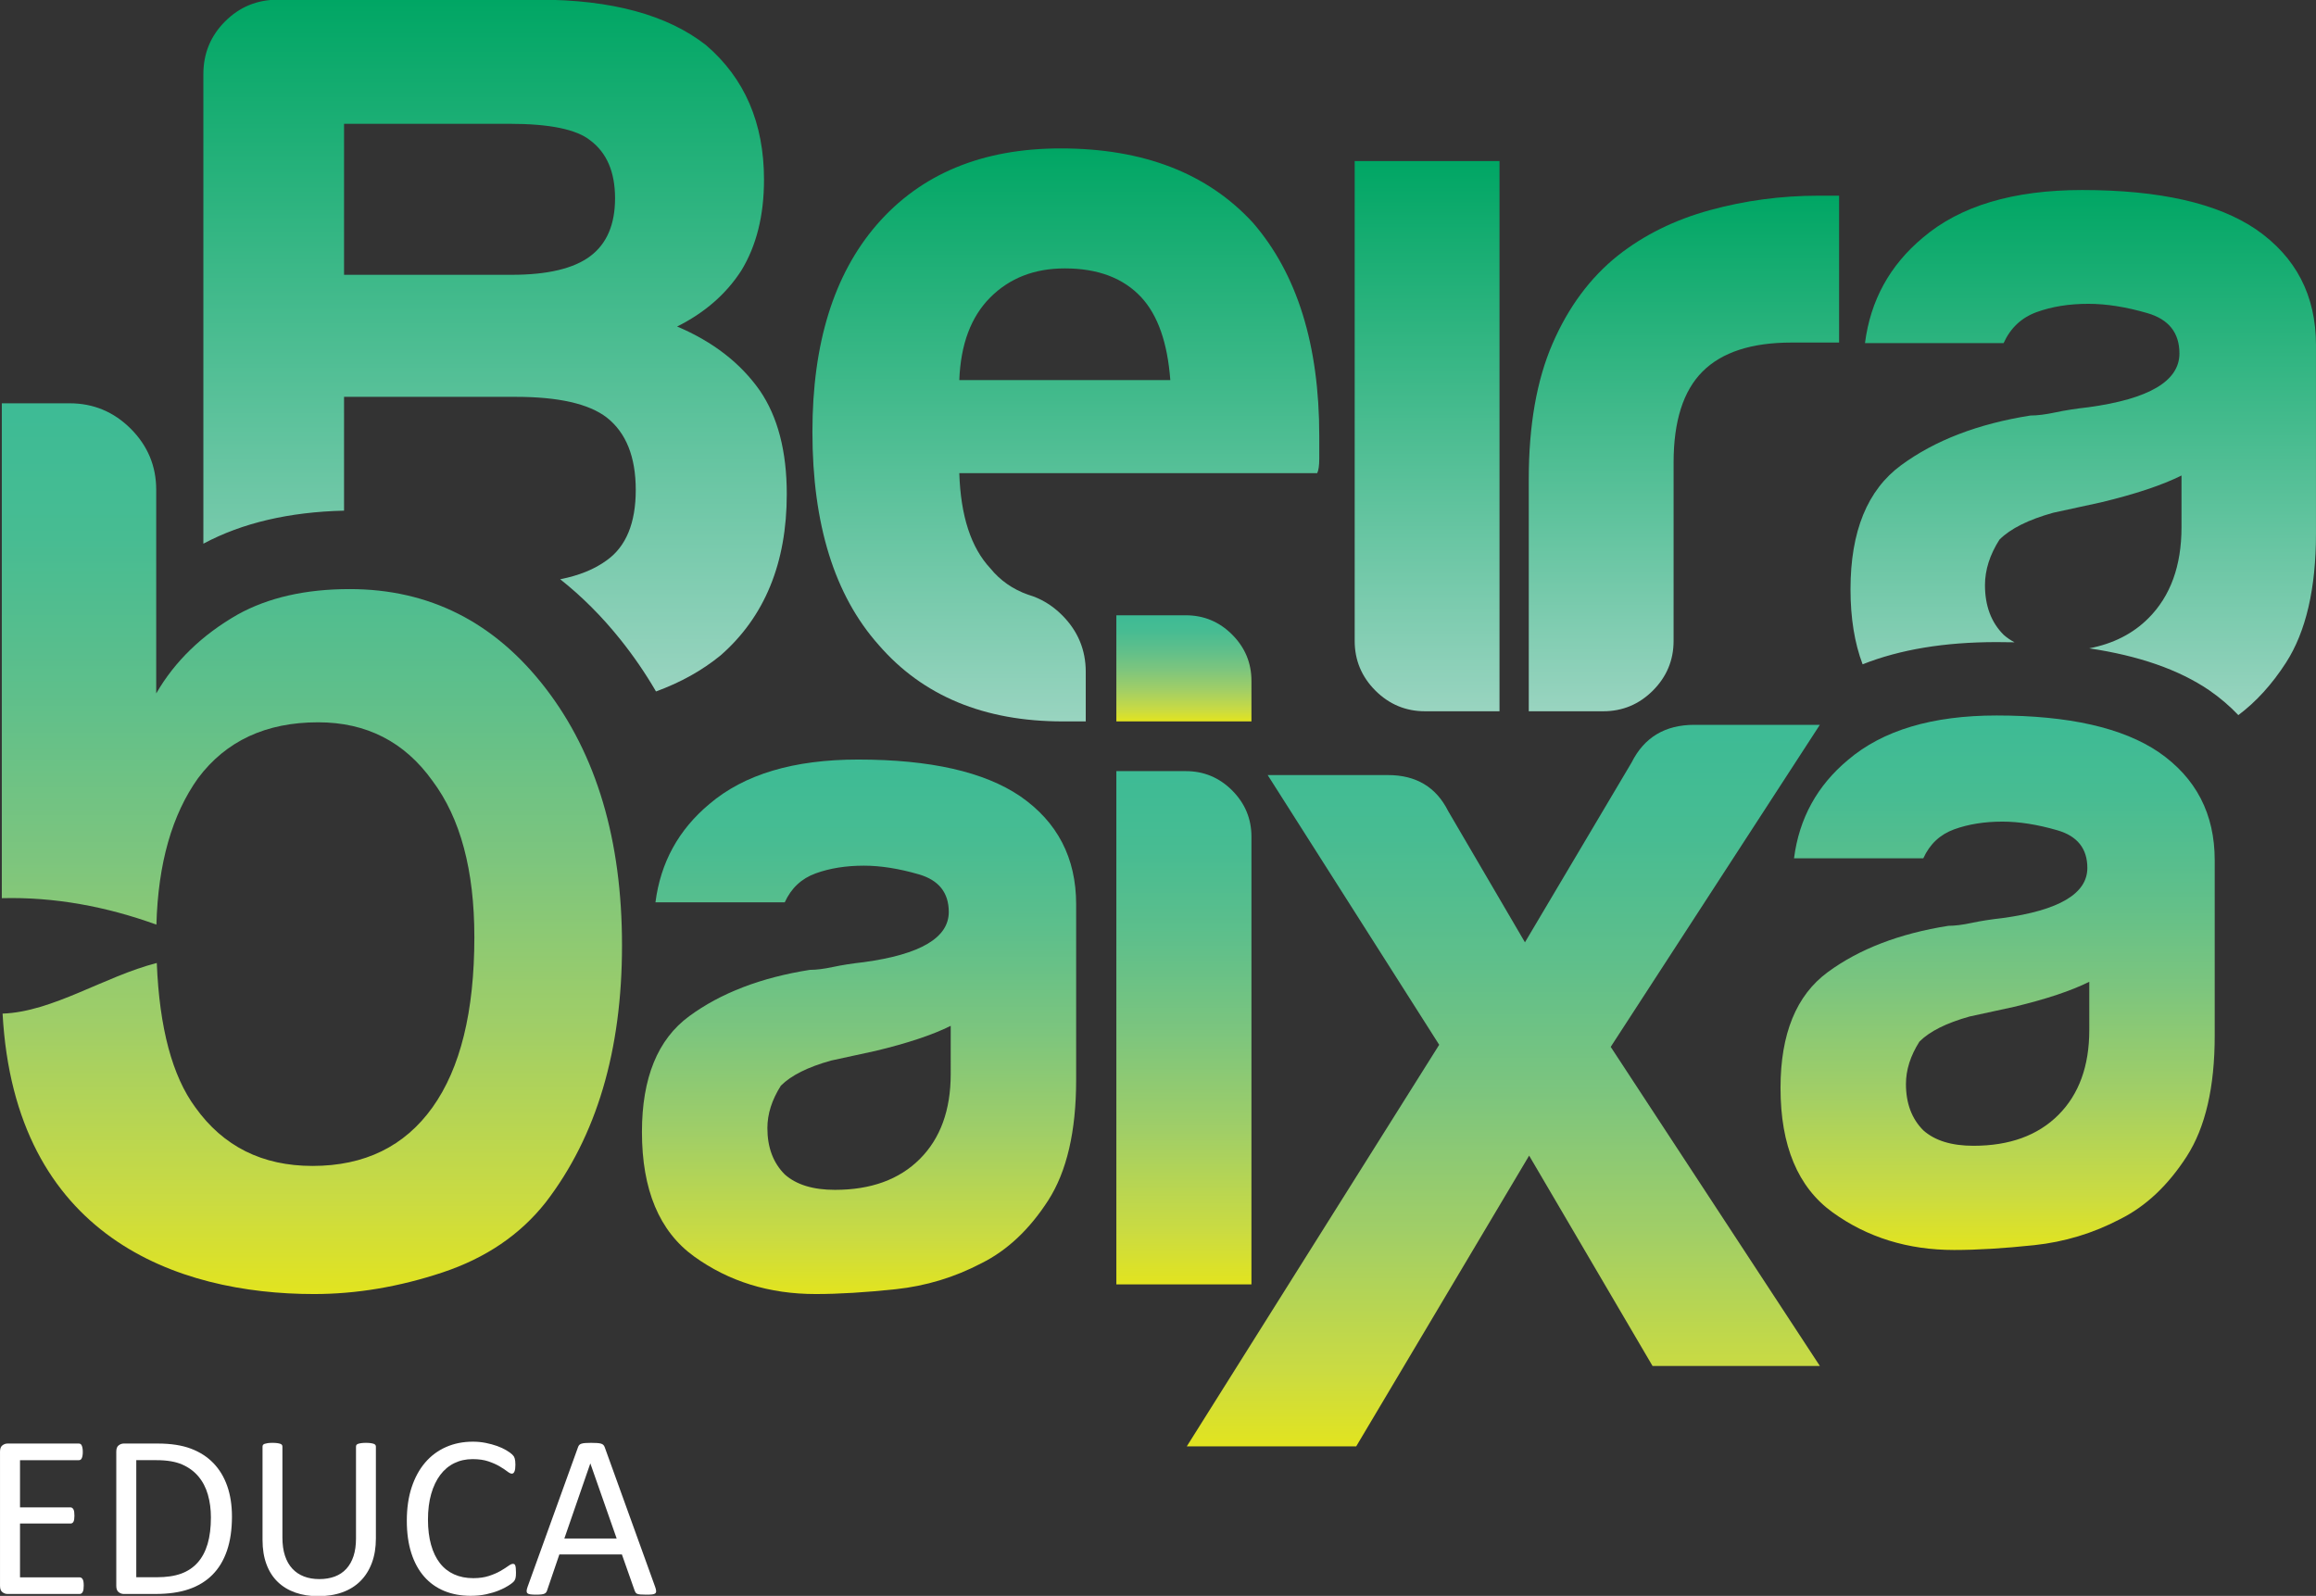 <?xml version="1.0" encoding="utf-8"?>
<!-- Generator: Adobe Illustrator 16.0.0, SVG Export Plug-In . SVG Version: 6.00 Build 0)  -->
<!DOCTYPE svg PUBLIC "-//W3C//DTD SVG 1.1//EN" "http://www.w3.org/Graphics/SVG/1.1/DTD/svg11.dtd">
<svg version="1.1" id="Layer_1" xmlns="http://www.w3.org/2000/svg" xmlns:xlink="http://www.w3.org/1999/xlink" x="0px" y="0px"
	 width="496.07px" height="341.86px" viewBox="0 0 496.07 341.86" enable-background="new 0 0 496.07 341.86" xml:space="preserve">
<rect x="0" y="0" width="496.07" height="341.86" fill="#333333" stroke="none"/>
<g>
	<g>
		<path fill="#FFFFFF" d="M17.933,339.688c0,0.299-0.017,0.56-0.05,0.784s-0.092,0.411-0.175,0.561s-0.178,0.258-0.286,0.324
			s-0.229,0.1-0.36,0.1H1.597c-0.382,0-0.743-0.129-1.083-0.387c-0.341-0.257-0.511-0.709-0.511-1.357v-28.736
			c0-0.648,0.17-1.1,0.511-1.357c0.34-0.258,0.701-0.387,1.083-0.387h15.29c0.133,0,0.253,0.034,0.361,0.1
			c0.107,0.066,0.194,0.175,0.261,0.324s0.121,0.336,0.162,0.561s0.063,0.502,0.063,0.834c0,0.299-0.021,0.561-0.063,0.785
			c-0.041,0.223-0.096,0.406-0.162,0.547c-0.066,0.142-0.153,0.246-0.261,0.312c-0.108,0.066-0.229,0.1-0.361,0.1H4.287v10.11
			h10.808c0.133,0,0.253,0.037,0.361,0.111c0.107,0.076,0.199,0.18,0.273,0.313c0.075,0.133,0.129,0.314,0.162,0.547
			c0.033,0.233,0.05,0.508,0.05,0.822c0,0.299-0.017,0.557-0.05,0.771c-0.033,0.217-0.087,0.391-0.162,0.523
			c-0.074,0.133-0.166,0.229-0.273,0.287c-0.108,0.058-0.229,0.086-0.361,0.086H4.287v11.53h12.775c0.132,0,0.252,0.034,0.36,0.1
			c0.108,0.066,0.203,0.171,0.286,0.312s0.142,0.324,0.175,0.547C17.917,339.077,17.933,339.355,17.933,339.688z"/>
		<path fill="#FFFFFF" d="M49.683,324.87c0,2.789-0.356,5.227-1.07,7.309c-0.714,2.084-1.756,3.811-3.125,5.18
			c-1.37,1.371-3.051,2.396-5.043,3.076c-1.992,0.682-4.366,1.021-7.122,1.021H26.5c-0.382,0-0.743-0.129-1.083-0.387
			c-0.341-0.257-0.511-0.709-0.511-1.357v-28.736c0-0.648,0.17-1.1,0.511-1.357c0.34-0.258,0.701-0.387,1.083-0.387h7.297
			c2.789,0,5.146,0.361,7.072,1.084c1.925,0.723,3.539,1.76,4.843,3.113c1.304,1.353,2.291,2.992,2.964,4.918
			C49.347,320.272,49.683,322.446,49.683,324.87z M45.176,325.045c0-1.743-0.216-3.366-0.647-4.868s-1.108-2.802-2.029-3.897
			c-0.922-1.096-2.088-1.95-3.499-2.565c-1.411-0.613-3.229-0.921-5.454-0.921h-4.357v25.077h4.408c2.058,0,3.793-0.258,5.204-0.772
			s2.59-1.304,3.536-2.366c0.946-1.062,1.656-2.395,2.129-3.996C44.94,329.134,45.176,327.236,45.176,325.045z"/>
		<path fill="#FFFFFF" d="M80.513,329.552c0,1.959-0.287,3.707-0.859,5.242c-0.573,1.536-1.391,2.836-2.453,3.897
			c-1.063,1.063-2.357,1.868-3.885,2.415c-1.527,0.549-3.262,0.822-5.205,0.822c-1.776,0-3.394-0.258-4.855-0.771
			c-1.461-0.515-2.715-1.274-3.76-2.279c-1.047-1.004-1.852-2.262-2.416-3.772s-0.847-3.253-0.847-5.229V309.88
			c0-0.133,0.033-0.25,0.1-0.35s0.183-0.178,0.349-0.236c0.166-0.058,0.382-0.107,0.647-0.148c0.266-0.042,0.614-0.063,1.046-0.063
			c0.398,0,0.738,0.021,1.021,0.063c0.281,0.041,0.501,0.091,0.659,0.148c0.158,0.059,0.27,0.137,0.337,0.236
			c0.065,0.1,0.1,0.217,0.1,0.35v19.473c0,1.494,0.182,2.799,0.547,3.91c0.365,1.112,0.893,2.038,1.582,2.777
			c0.688,0.738,1.519,1.295,2.49,1.668c0.971,0.373,2.062,0.561,3.274,0.561c1.245,0,2.354-0.184,3.324-0.549
			c0.972-0.364,1.793-0.912,2.466-1.643c0.672-0.73,1.187-1.635,1.544-2.715c0.356-1.079,0.535-2.341,0.535-3.785V309.88
			c0-0.133,0.033-0.25,0.1-0.35s0.183-0.178,0.349-0.236c0.166-0.058,0.386-0.107,0.66-0.148c0.273-0.042,0.618-0.063,1.033-0.063
			c0.398,0,0.734,0.021,1.009,0.063c0.273,0.041,0.489,0.091,0.647,0.148c0.157,0.059,0.273,0.137,0.349,0.236
			c0.074,0.1,0.112,0.217,0.112,0.35V329.552z"/>
		<path fill="#FFFFFF" d="M110.52,336.898c0,0.266-0.009,0.498-0.025,0.697s-0.046,0.374-0.087,0.522
			c-0.041,0.15-0.096,0.283-0.161,0.398c-0.067,0.117-0.184,0.258-0.35,0.424s-0.515,0.42-1.045,0.76
			c-0.532,0.34-1.192,0.672-1.98,0.996s-1.693,0.598-2.714,0.822c-1.021,0.223-2.138,0.336-3.35,0.336
			c-2.092,0-3.98-0.35-5.665-1.047c-1.686-0.697-3.122-1.727-4.309-3.088c-1.187-1.36-2.101-3.041-2.739-5.043
			c-0.639-2-0.958-4.303-0.958-6.91c0-2.672,0.344-5.055,1.033-7.146c0.688-2.092,1.656-3.863,2.9-5.316
			c1.246-1.453,2.735-2.561,4.471-3.324c1.734-0.764,3.656-1.146,5.765-1.146c0.93,0,1.834,0.088,2.714,0.262
			s1.693,0.395,2.441,0.66c0.746,0.266,1.41,0.572,1.992,0.922c0.58,0.348,0.983,0.635,1.207,0.859
			c0.225,0.223,0.369,0.395,0.436,0.51c0.066,0.116,0.121,0.254,0.162,0.41c0.041,0.158,0.075,0.346,0.1,0.561
			c0.025,0.217,0.037,0.474,0.037,0.772c0,0.333-0.017,0.614-0.05,0.847s-0.083,0.428-0.15,0.586
			c-0.066,0.157-0.146,0.273-0.237,0.348s-0.205,0.112-0.338,0.112c-0.233,0-0.56-0.161-0.977-0.485
			c-0.418-0.324-0.956-0.681-1.615-1.07c-0.659-0.391-1.46-0.748-2.403-1.072c-0.943-0.322-2.073-0.484-3.392-0.484
			c-1.437,0-2.742,0.285-3.919,0.859c-1.176,0.572-2.182,1.415-3.017,2.527c-0.834,1.111-1.481,2.469-1.94,4.07
			c-0.459,1.604-0.688,3.434-0.688,5.492c0,2.041,0.222,3.848,0.664,5.416c0.441,1.568,1.076,2.881,1.902,3.934
			c0.826,1.055,1.84,1.852,3.042,2.391c1.201,0.541,2.562,0.811,4.081,0.811c1.284,0,2.407-0.158,3.366-0.474
			c0.96-0.315,1.777-0.668,2.453-1.058c0.677-0.391,1.231-0.744,1.665-1.059c0.435-0.315,0.776-0.474,1.026-0.474
			c0.117,0,0.218,0.024,0.301,0.075c0.083,0.049,0.15,0.145,0.2,0.285c0.05,0.143,0.088,0.337,0.112,0.586
			C110.507,336.201,110.52,336.517,110.52,336.898z"/>
		<path fill="#FFFFFF" d="M140.328,339.937c0.132,0.365,0.202,0.66,0.211,0.885c0.009,0.223-0.054,0.395-0.187,0.51
			c-0.133,0.116-0.353,0.19-0.66,0.225c-0.308,0.033-0.718,0.049-1.232,0.049s-0.926-0.012-1.232-0.037
			c-0.308-0.025-0.54-0.066-0.697-0.125c-0.158-0.057-0.274-0.137-0.349-0.236c-0.075-0.1-0.146-0.224-0.212-0.373l-2.765-7.844
			h-13.396l-2.641,7.744c-0.049,0.149-0.116,0.278-0.199,0.387c-0.083,0.107-0.203,0.199-0.36,0.273
			c-0.158,0.074-0.383,0.128-0.673,0.162c-0.29,0.033-0.668,0.049-1.133,0.049c-0.481,0-0.876-0.021-1.183-0.063
			c-0.308-0.041-0.523-0.119-0.647-0.236c-0.125-0.115-0.184-0.285-0.175-0.51s0.079-0.52,0.212-0.885l10.808-29.932
			c0.066-0.184,0.153-0.332,0.262-0.449c0.107-0.115,0.265-0.207,0.473-0.273s0.474-0.111,0.797-0.137
			c0.324-0.025,0.735-0.037,1.233-0.037c0.53,0,0.971,0.012,1.319,0.037s0.631,0.07,0.847,0.137s0.382,0.162,0.498,0.287
			c0.116,0.123,0.207,0.277,0.273,0.46L140.328,339.937z M126.457,313.515h-0.025l-5.553,16.063h11.206L126.457,313.515z"/>
	</g>
	<linearGradient id="SVGID_1_" gradientUnits="userSpaceOnUse" x1="253.583" y1="154.539" x2="253.583" y2="131.805">
		<stop  offset="0" style="stop-color:#E2E41F"/>
		<stop  offset="0.105" style="stop-color:#CADB42"/>
		<stop  offset="0.301" style="stop-color:#A0CE67"/>
		<stop  offset="0.492" style="stop-color:#7CC57E"/>
		<stop  offset="0.676" style="stop-color:#5EBF8B"/>
		<stop  offset="0.849" style="stop-color:#47BC92"/>
		<stop  offset="1" style="stop-color:#3DBB95"/>
	</linearGradient>
	<path fill="url(#SVGID_1_)" d="M268.051,145.859c0-3.855-1.383-7.162-4.135-9.921c-2.756-2.751-6.063-4.133-9.92-4.133h-14.881
		v22.733h28.936V145.859z"/>
	<path fill="#121518" d="M229.883,158.504"/>
	<linearGradient id="SVGID_2_" gradientUnits="userSpaceOnUse" x1="305.673" y1="152.365" x2="305.673" y2="34.494">
		<stop  offset="0" style="stop-color:#99D4C0"/>
		<stop  offset="1" style="stop-color:#00A664"/>
	</linearGradient>
	<path fill="url(#SVGID_2_)" d="M290.164,137.296c0,4.134,1.482,7.679,4.432,10.636c2.957,2.95,6.502,4.433,10.635,4.433h15.951
		V34.494h-31.018V137.296z"/>
	<linearGradient id="SVGID_3_" gradientUnits="userSpaceOnUse" x1="360.687" y1="152.365" x2="360.687" y2="41.919">
		<stop  offset="0" style="stop-color:#99D4C0"/>
		<stop  offset="1" style="stop-color:#00A664"/>
	</linearGradient>
	<path fill="url(#SVGID_3_)" d="M389.49,41.919c-7.977,0-15.729,1.039-23.264,3.104c-7.533,2.069-14.111,5.316-19.719,9.748
		c-5.912,4.727-10.566,11.01-13.959,18.833c-3.398,7.829-5.096,17.501-5.096,29.024v49.737h15.951c4.133,0,7.678-1.482,10.635-4.433
		c2.949-2.957,4.432-6.502,4.432-10.636v-7.913h0.002V99.082c0-8.863,2.063-15.355,6.203-19.496
		c4.135-4.135,10.484-6.205,19.055-6.205h10.189V41.919c-0.596,0-1.33,0-2.217,0C390.818,41.919,390.076,41.919,389.49,41.919z"/>
	<linearGradient id="SVGID_4_" gradientUnits="userSpaceOnUse" x1="446.215" y1="153.189" x2="446.215" y2="40.707">
		<stop  offset="0" style="stop-color:#99D4C0"/>
		<stop  offset="1" style="stop-color:#00A664"/>
	</linearGradient>
	<path fill="url(#SVGID_4_)" d="M483.217,49.127c-8.275-5.607-20.684-8.42-37.223-8.42c-14.775,0-26.145,3.4-34.121,10.195
		c-7.09,5.911-11.23,13.444-12.408,22.598h29.691c1.473-3.247,3.834-5.463,7.088-6.646c3.248-1.178,6.939-1.772,11.078-1.772
		c3.836,0,8.045,0.664,12.629,1.993c4.576,1.329,6.867,4.211,6.867,8.641c0,5.914-6.5,9.75-19.496,11.521
		c-2.66,0.299-5.027,0.664-7.09,1.109c-2.07,0.441-3.842,0.664-5.318,0.664c-11.23,1.772-20.459,5.318-27.693,10.634
		c-7.242,5.317-10.857,14.18-10.857,26.587c0,6.175,0.873,11.526,2.594,16.075c7.982-3.169,17.545-4.76,28.701-4.76
		c1.299,0,2.574,0.016,3.832,0.043c-0.857-0.456-1.639-0.99-2.334-1.609c-2.66-2.66-3.99-6.205-3.99-10.637
		c0-3.247,1.031-6.492,3.102-9.748c2.361-2.36,6.203-4.278,11.521-5.758l10.191-2.216c7.381-1.773,13.143-3.691,17.281-5.761v11.076
		c0,8.275-2.367,14.775-7.09,19.499c-3.336,3.338-7.576,5.47-12.676,6.45c10.621,1.581,19.182,4.562,25.658,8.952
		c2.367,1.635,4.451,3.424,6.283,5.352c3.795-2.844,7.201-6.574,10.201-11.228c4.279-6.646,6.428-15.877,6.428-27.694V73.943
		C496.066,63.308,491.779,55.04,483.217,49.127z"/>
	<linearGradient id="SVGID_5_" gradientUnits="userSpaceOnUse" x1="106.04" y1="148.122" x2="106.04" y2="-0.068">
		<stop  offset="0" style="stop-color:#99D4C0"/>
		<stop  offset="1" style="stop-color:#00A664"/>
	</linearGradient>
	<path fill="url(#SVGID_5_)" d="M145.034,69.945c5.906-2.95,10.482-6.938,13.736-11.964c3.25-5.318,4.875-11.813,4.875-19.497
		c0-12.11-4.139-21.714-12.406-28.803c-8.273-6.495-20.238-9.75-35.893-9.75H59.513c-4.432,0-8.197,1.552-11.299,4.654
		c-3.102,3.101-4.654,6.866-4.654,11.3v100.583c0.018-0.01,0.035-0.02,0.053-0.029c8.293-4.427,18.33-6.765,30.08-7.049V85.011
		h36.779c9.154,0,15.654,1.48,19.498,4.432c4.133,3.255,6.205,8.419,6.205,15.51c0,7.089-2.072,12.116-6.205,15.065
		c-2.641,1.939-5.979,3.283-9.982,4.065c4.619,3.653,8.943,7.961,12.945,12.974c2.791,3.493,5.316,7.183,7.578,11.065
		c5.262-1.923,9.879-4.489,13.83-7.722c9.451-8.268,14.18-19.788,14.18-34.561c0-9.153-1.924-16.543-5.76-22.158
		C158.62,77.777,152.713,73.198,145.034,69.945z M126.424,54.877c-3.547,2.66-9.16,3.991-16.84,3.991H73.692V26.521h35.451
		c8.564,0,14.326,1.183,17.281,3.546c3.545,2.656,5.316,6.797,5.316,12.404C131.741,48.087,129.969,52.22,126.424,54.877z"/>
	<linearGradient id="SVGID_6_" gradientUnits="userSpaceOnUse" x1="228.294" y1="154.539" x2="228.294" y2="31.794">
		<stop  offset="0" style="stop-color:#99D4C0"/>
		<stop  offset="1" style="stop-color:#00A664"/>
	</linearGradient>
	<path fill="url(#SVGID_6_)" d="M227.186,31.794c-16.838,0-29.986,5.472-39.437,16.396c-9.16,10.636-13.736,25.409-13.736,44.313
		c0,19.795,4.723,35.006,14.18,45.639c9.451,10.933,22.597,16.396,39.437,16.396h4.93V143.92c0-4.717-1.693-8.762-5.061-12.135
		c-2.158-2.156-4.598-3.617-7.309-4.395c-3.27-1.168-5.963-3.047-8.07-5.644c-4.139-4.431-6.355-11.223-6.645-20.383h76.658
		c0.291-0.588,0.443-1.62,0.443-3.102c0-0.29,0-0.885,0-1.772s0-1.917,0-3.102c0-19.499-4.729-34.709-14.182-45.642
		C258.646,37.111,244.91,31.794,227.186,31.794z M205.475,81.425c0.289-7.681,2.506-13.584,6.645-17.724
		c4.133-4.136,9.451-6.206,15.953-6.206c7.09,0,12.553,2.07,16.396,6.206c3.545,3.84,5.607,9.748,6.203,17.724H205.475z"/>
	<linearGradient id="SVGID_7_" gradientUnits="userSpaceOnUse" x1="184.001" y1="277.207" x2="184.001" y2="162.71">
		<stop  offset="0" style="stop-color:#E2E41F"/>
		<stop  offset="0.105" style="stop-color:#CADB42"/>
		<stop  offset="0.301" style="stop-color:#A0CE67"/>
		<stop  offset="0.492" style="stop-color:#7CC57E"/>
		<stop  offset="0.676" style="stop-color:#5EBF8B"/>
		<stop  offset="0.849" style="stop-color:#47BC92"/>
		<stop  offset="1" style="stop-color:#3DBB95"/>
	</linearGradient>
	<path fill="url(#SVGID_7_)" d="M218.516,170.563c-7.719-5.232-19.293-7.854-34.72-7.854c-13.783,0-24.389,3.171-31.828,9.507
		c-6.615,5.514-10.477,12.543-11.574,21.08h27.693c1.375-3.027,3.578-5.096,6.615-6.199c3.027-1.098,6.471-1.654,10.334-1.654
		c3.578,0,7.503,0.619,11.779,1.861c4.27,1.238,6.406,3.926,6.406,8.059c0,5.518-6.064,9.094-18.185,10.748
		c-2.482,0.277-4.689,0.621-6.615,1.033c-1.93,0.414-3.584,0.619-4.959,0.619c-10.477,1.654-19.086,4.961-25.834,9.92
		c-6.758,4.961-10.127,13.229-10.127,24.803c0,12.4,3.719,21.287,11.16,26.662c7.439,5.371,16.119,8.059,26.041,8.059
		c4.959,0,10.676-0.348,17.152-1.033c6.473-0.691,12.607-2.545,18.395-5.58c5.51-2.75,10.264-7.232,14.262-13.434
		c3.99-6.201,5.992-14.811,5.992-25.834v-37.615C230.502,183.791,226.504,176.08,218.516,170.563z M203.635,230.086
		c0,7.717-2.209,13.781-6.613,18.188c-4.412,4.41-10.476,6.613-18.187,6.613c-4.689,0-8.268-1.098-10.748-3.307
		c-2.479-2.48-3.719-5.787-3.719-9.922c0-3.029,0.961-6.057,2.893-9.094c2.201-2.201,5.787-3.99,10.748-5.373l9.506-2.066
		c6.884-1.652,12.257-3.441,16.121-5.373V230.086z"/>
	<linearGradient id="SVGID_8_" gradientUnits="userSpaceOnUse" x1="253.583" y1="275.141" x2="253.583" y2="165.19">
		<stop  offset="0" style="stop-color:#E2E41F"/>
		<stop  offset="0.105" style="stop-color:#CADB42"/>
		<stop  offset="0.301" style="stop-color:#A0CE67"/>
		<stop  offset="0.492" style="stop-color:#7CC57E"/>
		<stop  offset="0.676" style="stop-color:#5EBF8B"/>
		<stop  offset="0.849" style="stop-color:#47BC92"/>
		<stop  offset="1" style="stop-color:#3DBB95"/>
	</linearGradient>
	<path fill="url(#SVGID_8_)" d="M268.051,179.242c0-3.855-1.383-7.16-4.135-9.919c-2.756-2.751-6.063-4.134-9.92-4.134h-14.881
		v109.952h28.936V179.242z"/>
	<linearGradient id="SVGID_9_" gradientUnits="userSpaceOnUse" x1="427.876" y1="267.768" x2="427.876" y2="153.27">
		<stop  offset="0" style="stop-color:#E2E41F"/>
		<stop  offset="0.105" style="stop-color:#CADB42"/>
		<stop  offset="0.301" style="stop-color:#A0CE67"/>
		<stop  offset="0.492" style="stop-color:#7CC57E"/>
		<stop  offset="0.676" style="stop-color:#5EBF8B"/>
		<stop  offset="0.849" style="stop-color:#47BC92"/>
		<stop  offset="1" style="stop-color:#3DBB95"/>
	</linearGradient>
	<path fill="url(#SVGID_9_)" d="M462.389,161.124c-7.717-5.232-19.291-7.854-34.721-7.854c-13.783,0-24.389,3.171-31.828,9.507
		c-6.613,5.515-10.477,12.543-11.572,21.081h27.693c1.375-3.027,3.578-5.096,6.613-6.199c3.029-1.098,6.471-1.654,10.334-1.654
		c3.578,0,7.504,0.619,11.779,1.861c4.27,1.238,6.408,3.926,6.408,8.059c0,5.518-6.064,9.094-18.188,10.748
		c-2.48,0.277-4.689,0.621-6.613,1.033c-1.932,0.414-3.586,0.619-4.961,0.619c-10.477,1.654-19.086,4.961-25.834,9.92
		c-6.754,4.961-10.125,13.229-10.125,24.803c0,12.4,3.719,21.287,11.158,26.662c7.439,5.371,16.121,8.059,26.041,8.059
		c4.961,0,10.676-0.348,17.154-1.033c6.471-0.691,12.607-2.545,18.395-5.58c5.508-2.75,10.262-7.232,14.26-13.434
		c3.992-6.201,5.994-14.811,5.994-25.834v-37.615C474.377,174.352,470.379,166.64,462.389,161.124z M447.51,220.646
		c0,7.717-2.211,13.781-6.615,18.188c-4.41,4.41-10.475,6.613-18.188,6.613c-4.688,0-8.266-1.098-10.746-3.307
		c-2.48-2.48-3.721-5.787-3.721-9.922c0-3.029,0.963-6.057,2.893-9.094c2.203-2.201,5.787-3.99,10.748-5.373l9.506-2.066
		c6.887-1.652,12.26-3.441,16.123-5.373V220.646z"/>
	<linearGradient id="SVGID_10_" gradientUnits="userSpaceOnUse" x1="321.998" y1="309.845" x2="321.998" y2="155.27">
		<stop  offset="0" style="stop-color:#E2E41F"/>
		<stop  offset="0.105" style="stop-color:#CADB42"/>
		<stop  offset="0.301" style="stop-color:#A0CE67"/>
		<stop  offset="0.492" style="stop-color:#7CC57E"/>
		<stop  offset="0.676" style="stop-color:#5EBF8B"/>
		<stop  offset="0.849" style="stop-color:#47BC92"/>
		<stop  offset="1" style="stop-color:#3DBB95"/>
	</linearGradient>
	<path fill="url(#SVGID_10_)" d="M389.799,155.27H362.92c-6.271,0-10.75,2.688-13.439,8.063l-22.848,38.527l-16.436-28.092
		c-2.578-5.155-6.873-7.733-12.889-7.733h-25.779l36.736,57.778l-54.068,86.032h36.287l37.045-62.29l26.432,45.057h35.838
		l-44.797-68.352L389.799,155.27z"/>
	<linearGradient id="SVGID_11_" gradientUnits="userSpaceOnUse" x1="66.808" y1="277.207" x2="66.808" y2="86.395">
		<stop  offset="0" style="stop-color:#E2E41F"/>
		<stop  offset="0.105" style="stop-color:#CADB42"/>
		<stop  offset="0.301" style="stop-color:#A0CE67"/>
		<stop  offset="0.492" style="stop-color:#7CC57E"/>
		<stop  offset="0.676" style="stop-color:#5EBF8B"/>
		<stop  offset="0.849" style="stop-color:#47BC92"/>
		<stop  offset="1" style="stop-color:#3DBB95"/>
	</linearGradient>
	<path fill="url(#SVGID_11_)" d="M74.893,126.193c-9.455,0-17.445,1.823-23.986,5.45c-7.633,4.363-13.451,10.001-17.447,16.901
		v-43.614c0-5.085-1.822-9.447-5.451-13.084c-3.637-3.629-7.998-5.452-13.084-5.452H0.388v106.012
		c11.283-0.293,22.414,1.793,33.115,5.668c0.354-13.088,3.33-23.553,8.93-31.392c5.977-7.965,14.541-11.953,25.701-11.953
		c10.357,0,18.529,4.184,24.506,12.551c5.977,7.976,8.965,19.126,8.965,33.472c0,15.941-2.988,28.09-8.965,36.459
		c-5.977,8.367-14.551,12.551-25.701,12.551c-10.759,0-19.126-4.184-25.103-12.551c-4.947-6.703-7.691-17.02-8.254-30.922
		c-11.213,2.863-22.316,10.477-33.029,10.842c2.623,47.842,37.359,60.076,66.708,60.076c9.082,0,18.266-1.549,27.533-4.633
		s16.627-8.084,22.08-14.994c10.902-14.174,16.355-32.523,16.355-55.063c0-22.531-5.453-40.888-16.355-55.063
		C105.969,133.279,91.973,126.193,74.893,126.193z"/>
</g>
</svg>
